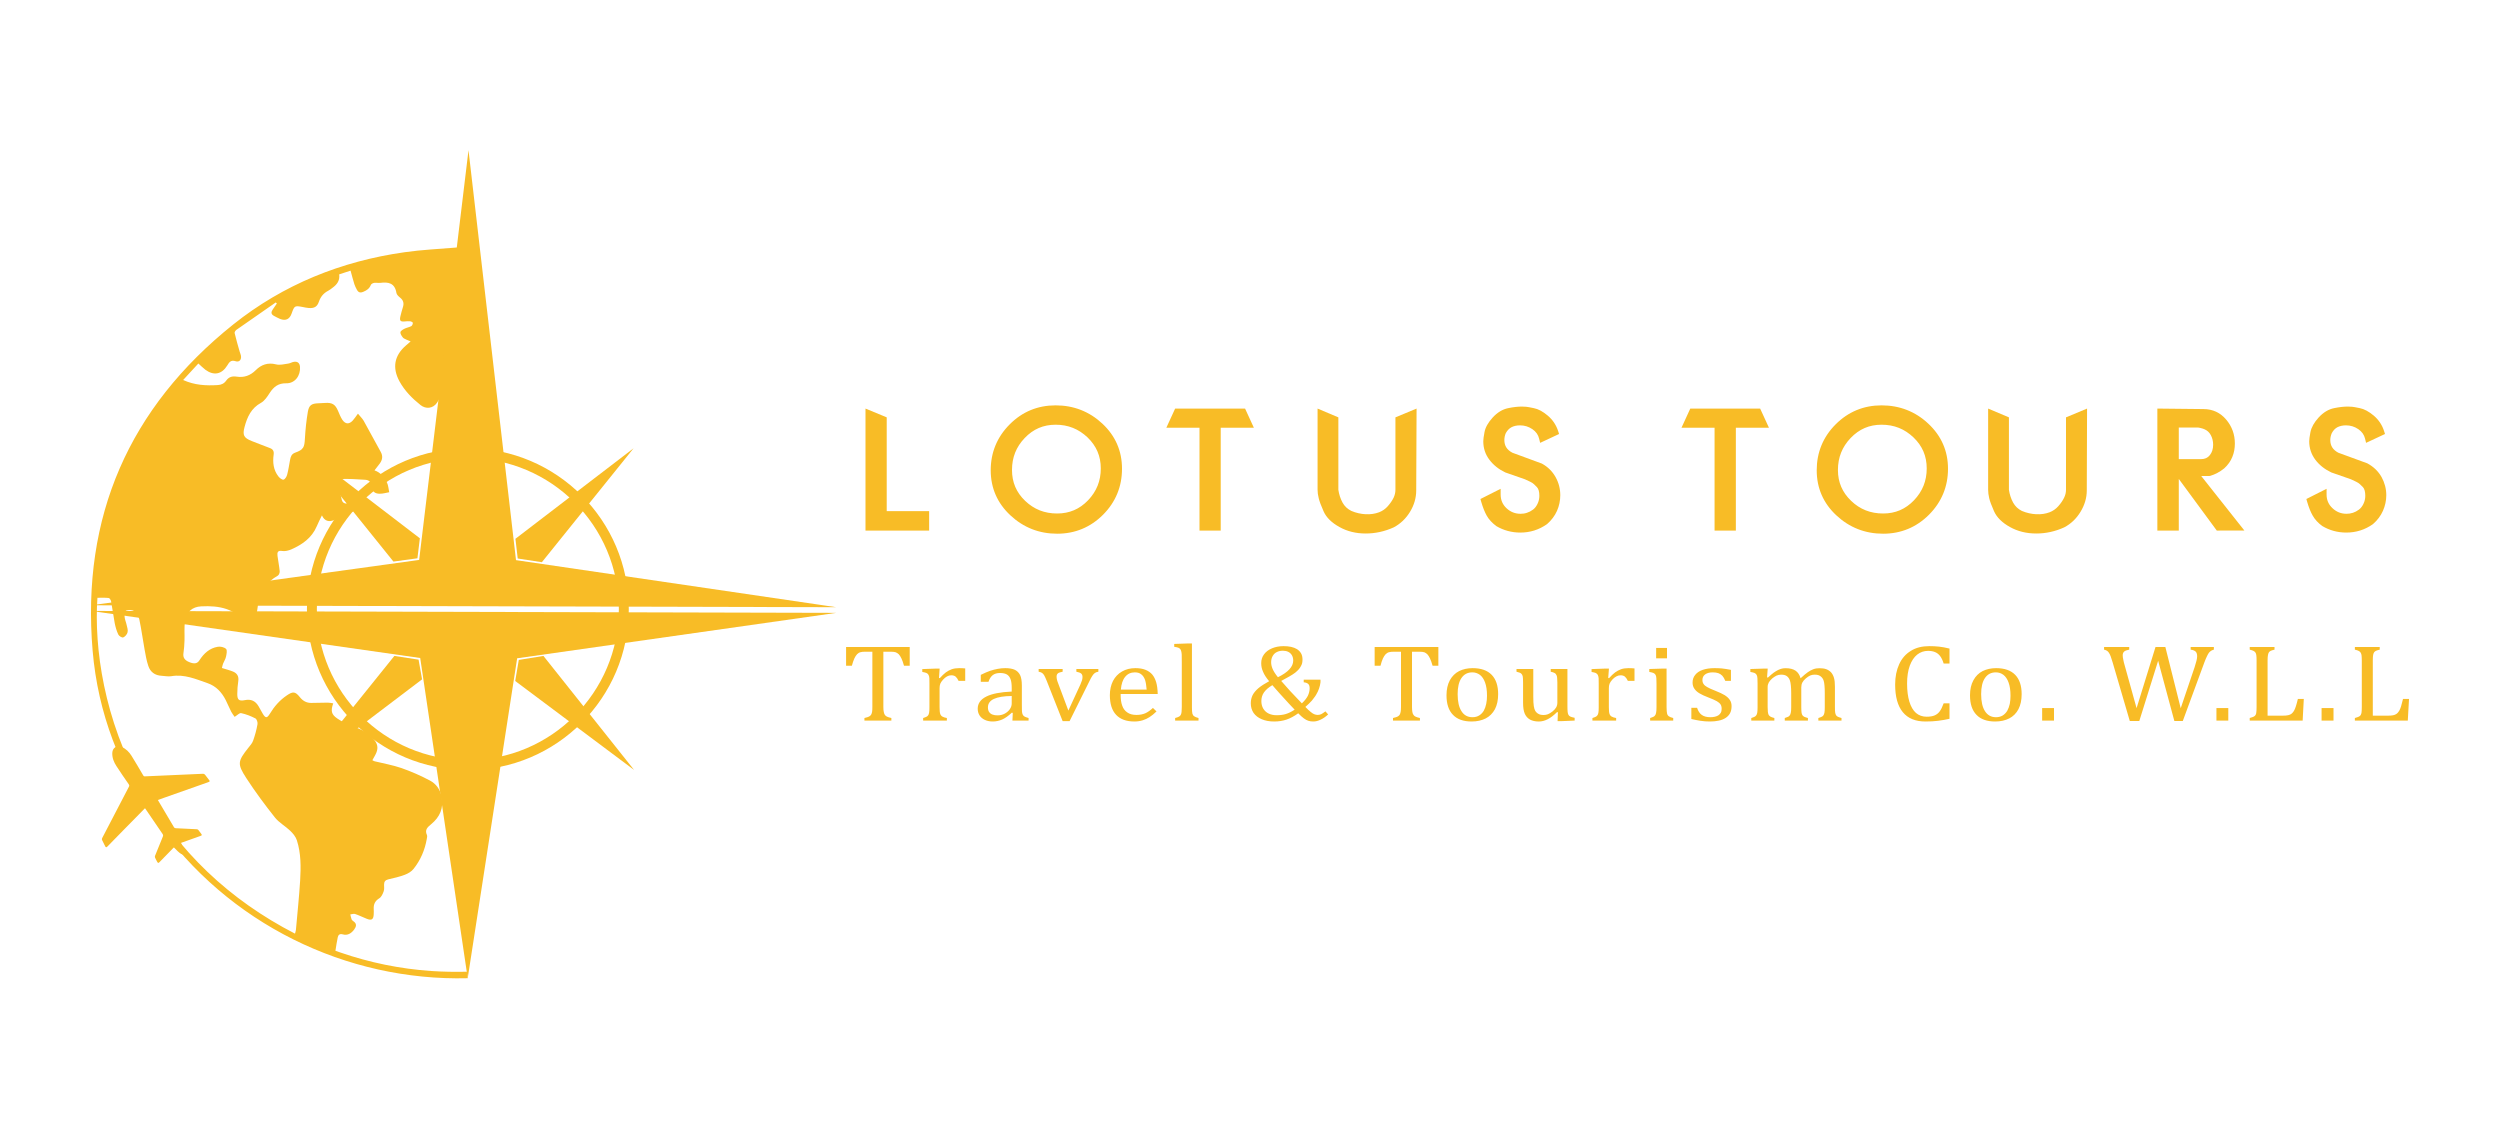 <?xml version="1.0" encoding="UTF-8"?>
<!-- Creator: CorelDRAW 2020 (64-Bit Evaluation Version) -->
<svg xmlns="http://www.w3.org/2000/svg" xmlns:xlink="http://www.w3.org/1999/xlink" xmlns:xodm="http://www.corel.com/coreldraw/odm/2003" xml:space="preserve" width="350px" height="158px" version="1.1" style="shape-rendering:geometricPrecision; text-rendering:geometricPrecision; image-rendering:optimizeQuality; fill-rule:evenodd; clip-rule:evenodd" viewBox="0 0 350 157.5">
 <defs>
  <style type="text/css">
   <![CDATA[
    .fil0 {fill:none}
    .fil1 {fill:#F8BC26;fill-rule:nonzero}
   ]]>
  </style>
 </defs>
 <g id="Layer_x0020_1">
  <g id="_2405611591536">
   <rect class="fil0" width="350" height="157.5"/>
   <g>
    <g>
     <path class="fil1" d="M42.02 123.02c-0.14,2.3 -0.39,4.6 -0.59,6.9 -0.02,0.16 -0.07,0.32 -0.13,0.54 -9.17,-4.72 -16.35,-11.5 -21.43,-20.52 -5.33,-9.46 -6.71,-19.53 -6.23,-26.5 0.53,0 1.06,-0.03 1.58,0.03 0.14,0.01 0.31,0.31 0.34,0.5 0.19,1 0.31,2.02 0.5,3.02 0.11,0.54 0.26,1.09 0.5,1.59 0.1,0.22 0.53,0.48 0.69,0.41 0.27,-0.11 0.54,-0.43 0.61,-0.72 0.08,-0.31 -0.05,-0.69 -0.13,-1.03 -0.08,-0.39 -0.26,-0.76 -0.29,-1.15 -0.02,-0.29 0.07,-0.82 0.23,-0.86 0.34,-0.11 0.85,-0.11 1.12,0.09 0.33,0.24 0.62,0.7 0.71,1.12 0.3,1.4 0.48,2.82 0.74,4.23 0.14,0.77 0.27,1.56 0.52,2.3 0.28,0.87 0.94,1.34 1.86,1.39 0.45,0.02 0.92,0.13 1.35,0.06 1.84,-0.32 3.46,0.41 5.11,0.98 1.17,0.41 1.96,1.26 2.52,2.36 0.27,0.54 0.5,1.1 0.77,1.63 0.14,0.27 0.33,0.5 0.48,0.72 0.36,-0.22 0.68,-0.58 0.92,-0.52 0.68,0.15 1.36,0.41 1.99,0.74 0.19,0.1 0.34,0.56 0.29,0.81 -0.14,0.79 -0.35,1.57 -0.62,2.32 -0.13,0.36 -0.41,0.67 -0.66,0.98 -1.49,1.88 -1.58,2.25 -0.29,4.24 1.24,1.91 2.6,3.74 4.01,5.52 0.58,0.73 1.46,1.2 2.14,1.86 0.39,0.37 0.77,0.83 0.93,1.33 0.59,1.83 0.57,3.74 0.46,5.63zm23.34 12.77c-1.66,0.04 -3.32,0.01 -5.01,-0.1 -4.34,-0.3 -8.58,-1.17 -12.7,-2.59 -0.22,-0.07 -0.43,-0.15 -0.69,-0.24 0.11,-0.65 0.19,-1.29 0.33,-1.91 0.08,-0.34 0.29,-0.5 0.69,-0.39 0.68,0.2 1.2,-0.14 1.6,-0.67 0.3,-0.41 0.42,-0.82 -0.11,-1.17 -0.1,-0.07 -0.21,-0.16 -0.25,-0.27 -0.08,-0.22 -0.12,-0.45 -0.18,-0.68 0.23,-0.02 0.49,-0.13 0.68,-0.06 0.56,0.19 1.1,0.46 1.65,0.68 0.66,0.26 0.92,0.08 0.95,-0.64 0.01,-0.25 0.02,-0.5 0,-0.75 -0.03,-0.65 0.18,-1.12 0.78,-1.49 0.3,-0.18 0.49,-0.62 0.62,-0.99 0.1,-0.28 0.05,-0.62 0.05,-0.93 0,-0.42 0.18,-0.63 0.59,-0.73 0.78,-0.18 1.57,-0.36 2.31,-0.64 0.46,-0.17 0.95,-0.46 1.24,-0.84 0.97,-1.22 1.57,-2.63 1.84,-4.18 0.03,-0.18 0.09,-0.4 0.02,-0.55 -0.35,-0.74 0.12,-1.12 0.59,-1.51 1.22,-1 1.78,-2.26 1.46,-3.86 -0.19,-1 -0.77,-1.8 -1.62,-2.25 -1.28,-0.68 -2.62,-1.27 -3.99,-1.75 -1.22,-0.42 -2.5,-0.64 -3.76,-0.95 -0.09,-0.02 -0.18,-0.08 -0.32,-0.15 0.14,-0.26 0.27,-0.49 0.4,-0.72 0.45,-0.83 0.42,-1.46 -0.18,-2.19 -0.76,-0.92 -1.78,-1.42 -2.89,-1.82 -0.78,-0.28 -1.56,-0.64 -2.24,-1.11 -0.85,-0.58 -0.93,-1.08 -0.57,-2.12 -0.26,-0.04 -0.51,-0.1 -0.76,-0.1 -0.78,0 -1.56,0.03 -2.34,0.04 -0.65,0 -1.16,-0.29 -1.58,-0.82 -0.64,-0.8 -0.97,-0.81 -1.82,-0.23 -0.99,0.67 -1.76,1.55 -2.38,2.58 -0.4,0.64 -0.6,0.62 -0.99,-0.03 -0.2,-0.34 -0.38,-0.69 -0.58,-1.03 -0.44,-0.75 -1.06,-1.04 -1.92,-0.86 -0.82,0.17 -1.07,-0.05 -1.06,-0.88 0,-0.6 0.05,-1.21 0.14,-1.8 0.1,-0.68 -0.19,-1.1 -0.76,-1.33 -0.47,-0.19 -0.97,-0.31 -1.53,-0.49 0.05,-0.19 0.08,-0.41 0.16,-0.61 0.13,-0.33 0.34,-0.63 0.41,-0.97 0.08,-0.36 0.19,-0.91 0.01,-1.09 -0.26,-0.25 -0.79,-0.37 -1.17,-0.3 -1.13,0.19 -1.94,0.92 -2.56,1.89 -0.29,0.47 -0.72,0.55 -1.44,0.25 -0.66,-0.27 -0.88,-0.67 -0.8,-1.22 0.09,-0.59 0.13,-1.19 0.15,-1.78 0.03,-0.91 -0.06,-1.84 0.07,-2.74 0.19,-1.27 1,-2 2.27,-2.06 2.52,-0.13 4.84,0.29 6.42,2.61 0.4,0.59 0.78,0.54 0.97,-0.15 0.25,-0.86 0.45,-1.74 0.55,-2.62 0.22,-1.9 1.18,-3.23 2.8,-4.15 0.15,-0.09 0.26,-0.41 0.25,-0.6 -0.07,-0.72 -0.22,-1.44 -0.31,-2.16 -0.06,-0.49 0.03,-0.79 0.67,-0.68 0.4,0.06 0.87,-0.06 1.25,-0.22 1.54,-0.68 2.88,-1.6 3.58,-3.25 0.2,-0.49 0.45,-0.96 0.72,-1.52 0.36,0.83 1,0.94 1.67,0.67 1,-0.4 1.98,-0.88 2.94,-1.37 0.24,-0.12 0.4,-0.42 0.59,-0.63 -0.03,-0.07 -0.06,-0.14 -0.08,-0.2 -0.44,-0.03 -0.88,-0.06 -1.31,-0.08 -0.91,-0.04 -0.97,-0.17 -1.15,-1.07 -0.08,-0.47 -0.37,-0.91 -0.65,-1.31 -0.55,-0.82 -0.51,-1.05 0.47,-1.09 1.2,-0.06 2.42,0.02 3.62,0.1 0.57,0.04 0.89,0.47 0.92,1.02 0.04,0.72 0.5,0.93 1.07,0.93 0.44,0.01 0.89,-0.13 1.33,-0.21 -0.1,-0.45 -0.12,-0.94 -0.31,-1.34 -0.37,-0.75 -0.87,-1.41 -1.75,-1.72 0.27,-0.34 0.51,-0.64 0.74,-0.96 0.37,-0.51 0.46,-1.04 0.13,-1.63 -0.8,-1.44 -1.58,-2.91 -2.39,-4.36 -0.2,-0.34 -0.51,-0.62 -0.8,-0.99 -0.29,0.39 -0.48,0.7 -0.73,0.97 -0.51,0.54 -1.01,0.52 -1.44,-0.09 -0.26,-0.39 -0.43,-0.84 -0.62,-1.28 -0.39,-0.9 -0.81,-1.16 -1.78,-1.1 -0.33,0.03 -0.65,0.04 -0.98,0.05 -0.93,0.03 -1.3,0.26 -1.46,1.18 -0.21,1.23 -0.34,2.48 -0.41,3.72 -0.07,1.29 -0.19,1.59 -1.39,2.02 -0.49,0.19 -0.61,0.56 -0.69,1 -0.13,0.7 -0.23,1.4 -0.41,2.08 -0.07,0.27 -0.3,0.65 -0.51,0.69 -0.21,0.04 -0.55,-0.24 -0.72,-0.46 -0.69,-0.89 -0.81,-1.95 -0.66,-3.03 0.07,-0.49 -0.09,-0.76 -0.49,-0.92 -0.86,-0.34 -1.73,-0.65 -2.59,-1 -1.1,-0.44 -1.3,-0.81 -0.99,-1.97 0.37,-1.4 0.94,-2.64 2.31,-3.38 0.5,-0.28 0.88,-0.87 1.21,-1.38 0.56,-0.86 1.2,-1.37 2.31,-1.35 1.21,0.03 2.03,-1.06 1.93,-2.31 -0.04,-0.51 -0.33,-0.77 -0.82,-0.7 -0.28,0.03 -0.54,0.21 -0.82,0.25 -0.57,0.08 -1.19,0.25 -1.72,0.11 -1.14,-0.29 -2.07,0.05 -2.82,0.8 -0.78,0.78 -1.66,1.08 -2.68,0.92 -0.63,-0.1 -1.1,0.04 -1.46,0.54 -0.3,0.43 -0.69,0.61 -1.2,0.64 -1.63,0.1 -3.24,0.02 -4.84,-0.71 0.74,-0.8 1.43,-1.55 2.13,-2.31 0.35,0.31 0.65,0.62 0.99,0.88 1.17,0.86 2.3,0.64 3.06,-0.61 0.27,-0.45 0.51,-0.81 1.16,-0.59 0.52,0.18 0.86,-0.22 0.75,-0.79 -0.03,-0.18 -0.12,-0.35 -0.17,-0.53 -0.25,-0.87 -0.5,-1.74 -0.71,-2.62 -0.03,-0.13 0.11,-0.35 0.23,-0.44 1.84,-1.29 3.68,-2.57 5.53,-3.85 0.05,0.05 0.1,0.1 0.15,0.15 -0.2,0.29 -0.39,0.57 -0.59,0.86 -0.24,0.35 -0.23,0.65 0.18,0.87 0.29,0.15 0.58,0.32 0.88,0.44 0.78,0.29 1.32,0.03 1.6,-0.77 0.39,-1.1 0.42,-1.12 1.55,-0.91 0.28,0.06 0.56,0.12 0.85,0.14 0.76,0.06 1.18,-0.17 1.42,-0.89 0.24,-0.7 0.66,-1.19 1.29,-1.52 0.22,-0.11 0.41,-0.27 0.61,-0.42 0.62,-0.45 1.05,-0.99 0.94,-1.88 0.53,-0.17 1.04,-0.34 1.59,-0.52 0.18,0.66 0.34,1.28 0.53,1.89 0.09,0.27 0.22,0.54 0.36,0.79 0.21,0.38 0.47,0.47 0.92,0.27 0.48,-0.2 0.83,-0.45 1.03,-0.95 0.05,-0.14 0.29,-0.26 0.46,-0.29 0.28,-0.04 0.57,0.03 0.86,0 1.13,-0.15 2.04,0.02 2.26,1.41 0.04,0.25 0.31,0.49 0.53,0.67 0.45,0.36 0.55,0.79 0.38,1.32 -0.13,0.42 -0.25,0.84 -0.35,1.27 -0.15,0.64 -0.01,0.79 0.63,0.73 0.24,-0.02 0.49,-0.05 0.73,-0.02 0.14,0.01 0.38,0.14 0.38,0.22 0,0.16 -0.09,0.39 -0.22,0.46 -0.3,0.16 -0.66,0.21 -0.97,0.37 -0.22,0.11 -0.54,0.31 -0.55,0.49 -0.02,0.24 0.18,0.52 0.35,0.74 0.1,0.13 0.31,0.19 0.47,0.28 0.16,0.07 0.33,0.14 0.61,0.26 -0.27,0.23 -0.46,0.39 -0.65,0.56 -1.64,1.42 -1.95,3.12 -0.91,5.03 0.73,1.33 1.78,2.39 2.95,3.32 0.75,0.59 1.73,0.5 2.3,-0.32 0.55,-0.81 0.94,-1.74 1.33,-2.64 0.26,-0.59 0.4,-1.23 0.55,-1.85 0.1,-0.4 0.31,-0.6 0.7,-0.66 0.41,-0.06 0.81,-0.22 1.21,-0.21 0.15,0 0.28,-0.02 0.39,-0.06l0 -16.29c-0.47,-0.01 -0.94,-0.03 -1.41,-0.03 -2.44,0.21 -4.89,0.31 -7.3,0.66 -8.86,1.25 -16.97,4.51 -24,10.12 -14.56,11.64 -21.27,26.88 -19.68,45.67 0.74,8.73 3.83,16.66 8.82,23.8 10.12,14.48 26.73,22.48 43.69,22.05l-0.12 -0.91z"/>
     <path class="fil1" d="M20.3 112.9c-0.99,1 -1.96,1.99 -2.93,2.98 -0.77,0.79 -1.55,1.58 -2.32,2.37 -0.17,0.17 -0.23,0.16 -0.34,-0.05 -0.14,-0.28 -0.27,-0.56 -0.41,-0.83 -0.05,-0.1 -0.05,-0.18 0,-0.28 1.26,-2.4 2.51,-4.81 3.76,-7.22 0.06,-0.12 0.05,-0.19 -0.02,-0.3 -0.59,-0.85 -1.18,-1.7 -1.74,-2.57 -0.36,-0.55 -0.6,-1.15 -0.58,-1.82 0.02,-0.75 0.65,-1.15 1.34,-0.85 0.59,0.26 1.03,0.71 1.36,1.24 0.57,0.91 1.1,1.83 1.64,2.75 0.06,0.09 0.11,0.13 0.22,0.12 2.7,-0.12 5.39,-0.24 8.09,-0.36 0.16,-0.01 0.26,0.04 0.36,0.16 0.17,0.24 0.35,0.46 0.53,0.69 0.15,0.17 0.13,0.24 -0.09,0.32 -2.05,0.72 -4.1,1.45 -6.15,2.17 -0.3,0.11 -0.6,0.22 -0.92,0.33 0.03,0.06 0.06,0.1 0.09,0.15 0.72,1.22 1.44,2.43 2.16,3.65 0.06,0.1 0.12,0.14 0.24,0.15 0.97,0.04 1.94,0.1 2.91,0.14 0.14,0 0.24,0.05 0.32,0.17 0.11,0.16 0.24,0.31 0.35,0.47 0.13,0.17 0.11,0.23 -0.1,0.3 -0.85,0.3 -1.7,0.61 -2.55,0.91 -0.05,0.02 -0.11,0.04 -0.17,0.06 0.1,0.24 0.19,0.47 0.27,0.71 0.06,0.2 0.11,0.39 0.14,0.6 0.01,0.09 -0.02,0.25 -0.09,0.29 -0.07,0.04 -0.22,0.01 -0.31,-0.05 -0.17,-0.11 -0.34,-0.24 -0.49,-0.39 -0.18,-0.16 -0.34,-0.34 -0.52,-0.52 -0.04,0.04 -0.08,0.07 -0.12,0.11 -0.63,0.65 -1.26,1.29 -1.89,1.94 -0.17,0.17 -0.22,0.16 -0.34,-0.05 -0.09,-0.18 -0.2,-0.36 -0.28,-0.55 -0.04,-0.07 -0.05,-0.18 -0.02,-0.26 0.36,-0.9 0.72,-1.79 1.09,-2.68 0.06,-0.15 0.07,-0.26 -0.03,-0.4 -0.79,-1.14 -1.56,-2.29 -2.34,-3.43 -0.04,-0.06 -0.08,-0.11 -0.12,-0.17z"/>
     <path class="fil1" d="M65.5 63.89c-11.66,0 -21.14,9.48 -21.14,21.14 0,11.66 9.48,21.14 21.14,21.14 11.66,0 21.14,-9.48 21.14,-21.14 0,-11.66 -9.48,-21.14 -21.14,-21.14zm0 43.67c-12.42,0 -22.53,-10.11 -22.53,-22.53 0,-12.43 10.11,-22.53 22.53,-22.53 12.42,0 22.53,10.1 22.53,22.53 0,12.42 -10.11,22.53 -22.53,22.53z"/>
     <polygon class="fil1" points="72.48,77.94 75.86,78.46 88.7,62.51 72.16,75.18 "/>
     <polygon class="fil1" points="58.44,77.91 58.78,75.11 42.31,62.5 55.08,78.37 "/>
     <polygon class="fil1" points="12.75,85.28 58.83,91.87 65.48,136.7 72.4,91.91 117.08,85.55 "/>
     <polygon class="fil1" points="58.6,92.1 55.21,91.58 42.38,107.53 59.09,94.86 "/>
     <polygon class="fil1" points="72.63,92.14 72.13,95.09 88.77,107.54 76.08,91.58 "/>
     <polygon class="fil1" points="13.55,84.49 117.08,84.76 72.24,78.17 65.59,20.78 58.68,78.14 13.55,84.38 "/>
    </g>
    <g>
     <path class="fil1" d="M118.45 90.33l8.91 0 0 2.62 -0.8 0c-0.12,-0.43 -0.24,-0.77 -0.36,-1.02 -0.12,-0.25 -0.24,-0.44 -0.37,-0.58 -0.14,-0.13 -0.28,-0.22 -0.43,-0.28 -0.15,-0.05 -0.38,-0.08 -0.68,-0.08l-1.05 0 0 7.73c0,0.3 0.02,0.54 0.06,0.71 0.03,0.18 0.09,0.32 0.16,0.42 0.08,0.1 0.18,0.19 0.31,0.24 0.12,0.06 0.32,0.12 0.59,0.18l0 0.36 -3.77 0 0 -0.36c0.17,-0.04 0.31,-0.08 0.44,-0.12 0.12,-0.04 0.22,-0.09 0.31,-0.15 0.08,-0.05 0.14,-0.13 0.2,-0.22 0.05,-0.09 0.09,-0.22 0.12,-0.37 0.03,-0.15 0.04,-0.38 0.04,-0.69l0 -7.73 -1.03 0c-0.26,0 -0.47,0.02 -0.64,0.07 -0.17,0.04 -0.33,0.14 -0.47,0.28 -0.14,0.15 -0.27,0.35 -0.39,0.61 -0.12,0.27 -0.23,0.6 -0.34,1l-0.81 0 0 -2.62zm13.01 4.34l0.11 0.02c0.3,-0.34 0.59,-0.6 0.84,-0.8 0.26,-0.19 0.54,-0.34 0.84,-0.45 0.3,-0.1 0.64,-0.15 1.02,-0.15 0.32,0 0.6,0.01 0.86,0.04l0 1.74 -0.93 0c-0.13,-0.28 -0.27,-0.47 -0.42,-0.6 -0.15,-0.12 -0.35,-0.18 -0.61,-0.18 -0.2,0 -0.39,0.05 -0.59,0.16 -0.19,0.1 -0.38,0.26 -0.56,0.46 -0.18,0.2 -0.31,0.39 -0.38,0.56 -0.07,0.18 -0.1,0.39 -0.1,0.63l0 2.64c0,0.46 0.03,0.78 0.09,0.95 0.06,0.18 0.16,0.3 0.3,0.38 0.14,0.09 0.35,0.15 0.63,0.2l0 0.36 -3.32 0 0 -0.36c0.21,-0.07 0.36,-0.12 0.45,-0.17 0.09,-0.04 0.17,-0.1 0.24,-0.19 0.06,-0.07 0.11,-0.2 0.14,-0.36 0.04,-0.17 0.05,-0.43 0.05,-0.78l0 -3.3c0,-0.32 0,-0.57 -0.01,-0.77 -0.02,-0.2 -0.05,-0.36 -0.12,-0.47 -0.06,-0.12 -0.16,-0.21 -0.3,-0.27 -0.14,-0.05 -0.33,-0.1 -0.57,-0.14l0 -0.4 1.93 -0.07 0.5 0 -0.09 1.32zm10.33 4.89l-0.13 -0.04c-0.48,0.45 -0.93,0.77 -1.35,0.96 -0.42,0.18 -0.86,0.28 -1.33,0.28 -0.42,0 -0.79,-0.08 -1.11,-0.23 -0.32,-0.15 -0.56,-0.36 -0.73,-0.62 -0.17,-0.27 -0.26,-0.58 -0.26,-0.94 0,-0.73 0.4,-1.3 1.2,-1.7 0.79,-0.4 1.98,-0.63 3.56,-0.7l0 -0.49c0,-0.52 -0.05,-0.94 -0.16,-1.24 -0.11,-0.3 -0.28,-0.52 -0.51,-0.66 -0.24,-0.14 -0.56,-0.21 -0.96,-0.21 -0.42,0 -0.77,0.1 -1.03,0.3 -0.26,0.21 -0.46,0.52 -0.59,0.93l-1.08 0 0 -0.97c0.53,-0.26 0.97,-0.45 1.32,-0.57 0.35,-0.11 0.7,-0.21 1.06,-0.27 0.35,-0.07 0.71,-0.1 1.06,-0.1 0.55,0 0.99,0.08 1.32,0.23 0.33,0.16 0.57,0.4 0.74,0.73 0.16,0.33 0.25,0.82 0.25,1.48l0 2.63c0,0.38 0,0.63 0.01,0.79 0,0.15 0.01,0.3 0.04,0.43 0.03,0.13 0.07,0.23 0.13,0.31 0.05,0.08 0.13,0.14 0.24,0.2 0.11,0.06 0.28,0.11 0.52,0.18l0 0.36 -2.26 0 0.05 -1.07zm-0.15 -2.37c-1.11,0.01 -1.94,0.15 -2.5,0.41 -0.55,0.26 -0.83,0.65 -0.83,1.18 0,0.29 0.06,0.52 0.19,0.68 0.13,0.17 0.28,0.28 0.48,0.34 0.19,0.07 0.42,0.1 0.68,0.1 0.37,0 0.71,-0.08 1.02,-0.25 0.3,-0.17 0.54,-0.38 0.71,-0.63 0.17,-0.26 0.25,-0.51 0.25,-0.77l0 -1.06zm7.13 -3.78l0 0.38c-0.25,0.05 -0.44,0.11 -0.54,0.15 -0.1,0.05 -0.18,0.12 -0.23,0.2 -0.05,0.08 -0.08,0.19 -0.08,0.33 0,0.13 0.02,0.27 0.05,0.42 0.03,0.15 0.09,0.32 0.17,0.52l1.43 3.82 1.69 -3.66c0.11,-0.25 0.18,-0.45 0.23,-0.6 0.04,-0.15 0.06,-0.3 0.06,-0.44 0,-0.21 -0.06,-0.37 -0.18,-0.48 -0.13,-0.11 -0.35,-0.2 -0.68,-0.26l0 -0.38 3.08 0 0 0.38c-0.22,0.04 -0.38,0.09 -0.49,0.18 -0.12,0.08 -0.23,0.21 -0.35,0.39 -0.12,0.18 -0.26,0.43 -0.41,0.75l-2.78 5.6 -0.97 0 -2.23 -5.64c-0.16,-0.39 -0.28,-0.65 -0.37,-0.8 -0.09,-0.14 -0.19,-0.25 -0.3,-0.32 -0.11,-0.07 -0.26,-0.12 -0.46,-0.16l0 -0.38 3.36 0zm13.14 5.94c-0.35,0.34 -0.67,0.6 -0.97,0.79 -0.29,0.19 -0.61,0.34 -0.96,0.45 -0.36,0.11 -0.74,0.17 -1.17,0.17 -1.13,0 -1.98,-0.32 -2.56,-0.94 -0.58,-0.62 -0.87,-1.54 -0.87,-2.75 0,-0.75 0.15,-1.41 0.44,-1.99 0.3,-0.57 0.72,-1.01 1.26,-1.32 0.55,-0.32 1.17,-0.47 1.88,-0.47 0.56,0 1.03,0.08 1.42,0.24 0.39,0.16 0.7,0.38 0.94,0.66 0.23,0.28 0.41,0.63 0.54,1.06 0.13,0.42 0.2,0.98 0.22,1.66l-5.19 0 0 0.14c0,0.59 0.07,1.09 0.22,1.49 0.14,0.41 0.38,0.73 0.71,0.95 0.33,0.24 0.76,0.35 1.3,0.35 0.45,0 0.86,-0.08 1.22,-0.23 0.35,-0.16 0.71,-0.41 1.07,-0.75l0.5 0.49zm-1.38 -3.06c-0.04,-0.55 -0.11,-0.99 -0.22,-1.34 -0.12,-0.34 -0.29,-0.61 -0.53,-0.79 -0.22,-0.19 -0.53,-0.28 -0.9,-0.28 -0.57,0 -1.02,0.21 -1.36,0.63 -0.34,0.41 -0.53,1 -0.6,1.78l3.61 0zm6.34 2.45c0,0.44 0.02,0.74 0.06,0.91 0.05,0.17 0.13,0.3 0.26,0.38 0.12,0.09 0.32,0.17 0.6,0.24l0 0.36 -3.27 0 0 -0.36c0.27,-0.07 0.46,-0.14 0.57,-0.21 0.11,-0.07 0.18,-0.15 0.23,-0.26 0.05,-0.09 0.08,-0.22 0.1,-0.39 0.02,-0.17 0.03,-0.39 0.03,-0.67l0 -6.31c0,-0.49 -0.01,-0.83 -0.01,-1.02 -0.01,-0.19 -0.03,-0.35 -0.07,-0.49 -0.04,-0.13 -0.08,-0.23 -0.14,-0.31 -0.07,-0.07 -0.15,-0.13 -0.26,-0.18 -0.11,-0.04 -0.3,-0.09 -0.58,-0.13l0 -0.4 1.98 -0.07 0.5 0 0 8.91zm14.88 0.87c-0.56,0.41 -1.11,0.7 -1.63,0.88 -0.53,0.18 -1.11,0.27 -1.75,0.27 -0.66,0 -1.24,-0.11 -1.73,-0.32 -0.5,-0.21 -0.87,-0.5 -1.14,-0.88 -0.26,-0.39 -0.39,-0.84 -0.39,-1.36 0,-0.41 0.09,-0.78 0.25,-1.12 0.17,-0.33 0.44,-0.66 0.81,-0.98 0.37,-0.31 0.88,-0.64 1.51,-0.98 -0.4,-0.48 -0.69,-0.92 -0.85,-1.32 -0.18,-0.39 -0.26,-0.79 -0.26,-1.21 0,-0.47 0.13,-0.88 0.4,-1.24 0.26,-0.36 0.64,-0.64 1.12,-0.84 0.48,-0.2 1.02,-0.3 1.62,-0.3 0.37,0 0.71,0.03 1.04,0.1 0.32,0.07 0.59,0.18 0.83,0.32 0.24,0.16 0.43,0.35 0.57,0.59 0.14,0.24 0.2,0.54 0.2,0.89 0,0.16 -0.02,0.32 -0.05,0.48 -0.04,0.15 -0.1,0.3 -0.18,0.43 -0.07,0.14 -0.17,0.29 -0.29,0.43 -0.13,0.15 -0.3,0.31 -0.51,0.48 -0.23,0.17 -0.5,0.35 -0.84,0.54 -0.33,0.19 -0.7,0.4 -1.11,0.61 0.28,0.33 0.69,0.8 1.24,1.4 0.55,0.6 1.1,1.18 1.65,1.74 0.37,-0.35 0.65,-0.7 0.83,-1.04 0.17,-0.35 0.26,-0.71 0.26,-1.08 0,-0.26 -0.06,-0.46 -0.19,-0.59 -0.14,-0.13 -0.35,-0.21 -0.64,-0.24l0 -0.37 2.35 0 0 0.37c0,0.07 -0.03,0.22 -0.08,0.45 -0.04,0.14 -0.08,0.29 -0.13,0.44 -0.05,0.14 -0.11,0.28 -0.17,0.42 -0.06,0.14 -0.14,0.28 -0.22,0.41 -0.08,0.15 -0.18,0.29 -0.29,0.43 -0.1,0.15 -0.21,0.29 -0.33,0.43 -0.13,0.14 -0.27,0.29 -0.42,0.43 -0.15,0.15 -0.31,0.3 -0.48,0.44 0.27,0.29 0.51,0.51 0.71,0.67 0.19,0.17 0.37,0.28 0.53,0.35 0.16,0.06 0.32,0.1 0.49,0.1 0.17,0 0.33,-0.04 0.48,-0.1 0.14,-0.07 0.35,-0.21 0.6,-0.4l0.38 0.43c-0.33,0.31 -0.67,0.55 -1.03,0.72 -0.36,0.18 -0.71,0.27 -1.04,0.27 -0.27,0 -0.5,-0.03 -0.7,-0.1 -0.2,-0.07 -0.41,-0.17 -0.62,-0.33 -0.21,-0.15 -0.47,-0.39 -0.8,-0.72zm-2.84 -5.05c0.7,-0.34 1.24,-0.71 1.6,-1.1 0.36,-0.39 0.54,-0.8 0.54,-1.23 0,-0.28 -0.06,-0.53 -0.18,-0.74 -0.12,-0.21 -0.29,-0.37 -0.51,-0.48 -0.22,-0.11 -0.47,-0.16 -0.75,-0.16 -0.32,0 -0.61,0.06 -0.86,0.19 -0.25,0.12 -0.44,0.31 -0.58,0.56 -0.14,0.25 -0.21,0.53 -0.21,0.86 0,0.31 0.07,0.63 0.21,0.95 0.14,0.32 0.38,0.71 0.74,1.15zm-0.78 1.11c-0.53,0.32 -0.92,0.65 -1.17,1.01 -0.25,0.36 -0.37,0.76 -0.37,1.21 0,0.42 0.09,0.78 0.28,1.09 0.19,0.3 0.44,0.53 0.77,0.68 0.32,0.15 0.68,0.22 1.09,0.22 0.47,0 0.91,-0.05 1.29,-0.17 0.39,-0.12 0.8,-0.32 1.23,-0.61 -0.17,-0.18 -0.43,-0.45 -0.76,-0.8l-1.36 -1.49c-0.22,-0.25 -0.42,-0.48 -0.6,-0.68l-0.4 -0.46zm14.32 -5.34l8.92 0 0 2.62 -0.81 0c-0.12,-0.43 -0.24,-0.77 -0.36,-1.02 -0.12,-0.25 -0.24,-0.44 -0.37,-0.58 -0.13,-0.13 -0.28,-0.22 -0.42,-0.28 -0.16,-0.05 -0.38,-0.08 -0.69,-0.08l-1.04 0 0 7.73c0,0.3 0.02,0.54 0.05,0.71 0.03,0.18 0.09,0.32 0.17,0.42 0.07,0.1 0.17,0.19 0.3,0.24 0.12,0.06 0.32,0.12 0.59,0.18l0 0.36 -3.77 0 0 -0.36c0.17,-0.04 0.31,-0.08 0.44,-0.12 0.13,-0.04 0.23,-0.09 0.31,-0.15 0.08,-0.05 0.15,-0.13 0.2,-0.22 0.05,-0.09 0.09,-0.22 0.12,-0.37 0.03,-0.15 0.05,-0.38 0.05,-0.69l0 -7.73 -1.04 0c-0.26,0 -0.47,0.02 -0.64,0.07 -0.17,0.04 -0.32,0.14 -0.47,0.28 -0.14,0.15 -0.27,0.35 -0.39,0.61 -0.12,0.27 -0.23,0.6 -0.33,1l-0.82 0 0 -2.62zm13.58 10.43c-1.15,0 -2.02,-0.31 -2.61,-0.93 -0.61,-0.62 -0.91,-1.53 -0.91,-2.74 0,-0.83 0.16,-1.53 0.47,-2.11 0.32,-0.57 0.75,-1 1.3,-1.28 0.55,-0.27 1.18,-0.41 1.88,-0.41 1.18,0 2.07,0.31 2.68,0.94 0.6,0.62 0.9,1.52 0.9,2.7 0,0.83 -0.15,1.53 -0.45,2.11 -0.31,0.57 -0.74,1 -1.29,1.29 -0.56,0.28 -1.21,0.43 -1.97,0.43zm-1.96 -3.83c0,1.04 0.18,1.84 0.54,2.39 0.35,0.56 0.87,0.84 1.54,0.84 0.37,0 0.69,-0.09 0.94,-0.25 0.26,-0.16 0.47,-0.38 0.64,-0.66 0.15,-0.27 0.27,-0.6 0.34,-0.96 0.08,-0.37 0.11,-0.75 0.11,-1.15 0,-0.74 -0.09,-1.35 -0.27,-1.84 -0.17,-0.48 -0.42,-0.84 -0.72,-1.07 -0.32,-0.23 -0.67,-0.35 -1.06,-0.35 -0.67,0 -1.17,0.27 -1.53,0.8 -0.36,0.53 -0.53,1.28 -0.53,2.25zm8.24 -3.52l2.35 0 0 3.85c0,0.59 0.02,1.04 0.07,1.34 0.05,0.31 0.12,0.54 0.22,0.7 0.1,0.15 0.24,0.29 0.43,0.39 0.17,0.11 0.42,0.16 0.74,0.16 0.21,0 0.41,-0.04 0.6,-0.11 0.2,-0.08 0.41,-0.22 0.65,-0.4 0.23,-0.19 0.4,-0.38 0.5,-0.57 0.1,-0.18 0.16,-0.39 0.16,-0.64l0 -2.84c0,-0.28 -0.01,-0.5 -0.03,-0.64 -0.01,-0.15 -0.04,-0.27 -0.08,-0.36 -0.04,-0.08 -0.08,-0.15 -0.13,-0.21 -0.06,-0.06 -0.13,-0.11 -0.23,-0.15 -0.09,-0.05 -0.25,-0.09 -0.46,-0.14l0 -0.38 2.34 0 0 5.16c0,0.39 0.01,0.67 0.03,0.84 0.02,0.17 0.05,0.31 0.11,0.41 0.05,0.1 0.14,0.18 0.25,0.24 0.12,0.06 0.32,0.12 0.62,0.18l0 0.39 -1.89 0.08 -0.5 0 0.05 -1.24 -0.12 -0.03c-0.46,0.45 -0.89,0.79 -1.31,1 -0.41,0.21 -0.83,0.32 -1.25,0.32 -0.5,0 -0.91,-0.1 -1.23,-0.27 -0.33,-0.19 -0.57,-0.46 -0.73,-0.82 -0.16,-0.36 -0.24,-0.87 -0.24,-1.52l0 -2.86c0,-0.42 -0.02,-0.71 -0.05,-0.87 -0.04,-0.16 -0.11,-0.28 -0.21,-0.37 -0.1,-0.1 -0.32,-0.18 -0.66,-0.26l0 -0.38zm12.84 1.26l0.12 0.02c0.3,-0.34 0.58,-0.6 0.84,-0.8 0.26,-0.19 0.54,-0.34 0.84,-0.45 0.3,-0.1 0.64,-0.15 1.02,-0.15 0.31,0 0.6,0.01 0.86,0.04l0 1.74 -0.93 0c-0.13,-0.28 -0.27,-0.47 -0.42,-0.6 -0.15,-0.12 -0.35,-0.18 -0.61,-0.18 -0.2,0 -0.39,0.05 -0.59,0.16 -0.2,0.1 -0.38,0.26 -0.57,0.46 -0.18,0.2 -0.3,0.39 -0.37,0.56 -0.07,0.18 -0.1,0.39 -0.1,0.63l0 2.64c0,0.46 0.03,0.78 0.09,0.95 0.06,0.18 0.16,0.3 0.3,0.38 0.14,0.09 0.35,0.15 0.63,0.2l0 0.36 -3.32 0 0 -0.36c0.21,-0.07 0.36,-0.12 0.45,-0.17 0.09,-0.04 0.17,-0.1 0.23,-0.19 0.07,-0.07 0.12,-0.2 0.15,-0.36 0.04,-0.17 0.05,-0.43 0.05,-0.78l0 -3.3c0,-0.32 0,-0.57 -0.01,-0.77 -0.02,-0.2 -0.06,-0.36 -0.12,-0.47 -0.07,-0.12 -0.17,-0.21 -0.3,-0.27 -0.14,-0.05 -0.33,-0.1 -0.57,-0.14l0 -0.4 1.92 -0.07 0.51 0 -0.1 1.32zm8.23 -4.21l0 1.46 -1.52 0 0 -1.46 1.52 0zm-2.36 9.81c0.21,-0.07 0.36,-0.12 0.45,-0.17 0.1,-0.04 0.17,-0.1 0.23,-0.19 0.07,-0.07 0.12,-0.2 0.15,-0.36 0.04,-0.17 0.06,-0.43 0.06,-0.78l0 -3.3c0,-0.32 -0.01,-0.57 -0.02,-0.77 -0.01,-0.2 -0.05,-0.36 -0.11,-0.47 -0.07,-0.12 -0.17,-0.21 -0.31,-0.27 -0.13,-0.05 -0.32,-0.1 -0.57,-0.14l0 -0.41 1.92 -0.06 0.5 0 0 5.39c0,0.44 0.03,0.74 0.07,0.91 0.04,0.17 0.13,0.3 0.25,0.38 0.12,0.09 0.32,0.17 0.61,0.24l0 0.36 -3.23 0 0 -0.36zm11.31 -5.2l-0.79 0c-0.12,-0.31 -0.26,-0.54 -0.42,-0.72 -0.17,-0.17 -0.36,-0.29 -0.56,-0.36 -0.21,-0.07 -0.47,-0.11 -0.78,-0.11 -0.43,0 -0.78,0.09 -1.05,0.28 -0.26,0.19 -0.39,0.45 -0.39,0.78 0,0.23 0.05,0.42 0.16,0.57 0.1,0.16 0.27,0.3 0.49,0.42 0.22,0.14 0.6,0.31 1.16,0.53 0.56,0.22 0.99,0.42 1.3,0.61 0.3,0.19 0.54,0.4 0.71,0.65 0.18,0.25 0.26,0.54 0.26,0.88 0,0.4 -0.07,0.74 -0.22,1.01 -0.15,0.27 -0.36,0.49 -0.63,0.66 -0.27,0.17 -0.59,0.3 -0.96,0.37 -0.37,0.08 -0.77,0.12 -1.21,0.12 -0.47,0 -0.91,-0.03 -1.35,-0.1 -0.43,-0.07 -0.85,-0.15 -1.26,-0.25l0 -1.57 0.8 0c0.15,0.46 0.37,0.8 0.66,1 0.3,0.21 0.69,0.32 1.21,0.32 0.19,0 0.39,-0.02 0.58,-0.06 0.19,-0.04 0.36,-0.1 0.51,-0.19 0.14,-0.09 0.26,-0.21 0.35,-0.36 0.09,-0.15 0.13,-0.34 0.13,-0.56 0,-0.26 -0.05,-0.47 -0.16,-0.63 -0.11,-0.16 -0.29,-0.31 -0.51,-0.44 -0.24,-0.14 -0.65,-0.32 -1.22,-0.54 -0.51,-0.19 -0.9,-0.38 -1.21,-0.56 -0.3,-0.18 -0.54,-0.39 -0.71,-0.64 -0.18,-0.25 -0.26,-0.54 -0.26,-0.88 0,-0.41 0.12,-0.77 0.37,-1.07 0.24,-0.31 0.59,-0.54 1.05,-0.7 0.47,-0.16 1.01,-0.24 1.63,-0.24 0.36,0 0.71,0.01 1.05,0.04 0.34,0.04 0.76,0.1 1.27,0.2l0 1.54zm5.06 -0.49l0.12 0.03c0.33,-0.31 0.6,-0.53 0.81,-0.69 0.21,-0.15 0.42,-0.27 0.61,-0.37 0.2,-0.09 0.39,-0.16 0.56,-0.2 0.17,-0.04 0.35,-0.05 0.53,-0.05 0.55,0 1,0.11 1.35,0.34 0.34,0.23 0.58,0.59 0.71,1.07 0.41,-0.38 0.75,-0.67 1.01,-0.85 0.25,-0.18 0.51,-0.32 0.78,-0.42 0.26,-0.1 0.55,-0.14 0.86,-0.14 0.37,0 0.69,0.04 0.95,0.14 0.27,0.1 0.49,0.25 0.68,0.45 0.18,0.21 0.31,0.46 0.4,0.77 0.09,0.31 0.13,0.72 0.13,1.24l0 2.84c0,0.39 0.01,0.65 0.04,0.8 0.03,0.14 0.07,0.26 0.12,0.34 0.05,0.08 0.13,0.15 0.24,0.21 0.1,0.05 0.27,0.11 0.52,0.18l0 0.36 -3.24 0 0 -0.36c0.22,-0.07 0.37,-0.12 0.46,-0.17 0.09,-0.04 0.18,-0.1 0.24,-0.19 0.06,-0.07 0.11,-0.2 0.15,-0.37 0.03,-0.17 0.05,-0.42 0.05,-0.77l0 -1.97c0,-0.43 -0.01,-0.78 -0.04,-1.06 -0.02,-0.28 -0.06,-0.51 -0.11,-0.67 -0.05,-0.17 -0.12,-0.3 -0.19,-0.39 -0.07,-0.1 -0.16,-0.18 -0.25,-0.25 -0.09,-0.07 -0.21,-0.13 -0.33,-0.17 -0.13,-0.04 -0.3,-0.06 -0.51,-0.06 -0.22,0 -0.42,0.04 -0.61,0.12 -0.19,0.08 -0.39,0.22 -0.62,0.41 -0.22,0.19 -0.38,0.38 -0.48,0.57 -0.1,0.2 -0.15,0.43 -0.15,0.69l0 2.75c0,0.39 0.02,0.65 0.04,0.8 0.03,0.14 0.07,0.26 0.12,0.34 0.06,0.08 0.13,0.15 0.24,0.21 0.1,0.05 0.28,0.11 0.53,0.18l0 0.36 -3.24 0 0 -0.36c0.21,-0.07 0.36,-0.12 0.46,-0.17 0.09,-0.04 0.17,-0.1 0.23,-0.19 0.07,-0.07 0.11,-0.2 0.15,-0.37 0.04,-0.17 0.06,-0.42 0.06,-0.77l0 -1.97c0,-0.45 -0.02,-0.81 -0.05,-1.1 -0.03,-0.28 -0.07,-0.51 -0.13,-0.68 -0.05,-0.17 -0.13,-0.3 -0.22,-0.41 -0.09,-0.11 -0.18,-0.19 -0.27,-0.24 -0.09,-0.06 -0.2,-0.1 -0.33,-0.13 -0.13,-0.03 -0.27,-0.04 -0.43,-0.04 -0.23,0 -0.44,0.05 -0.64,0.14 -0.19,0.09 -0.39,0.23 -0.6,0.4 -0.2,0.18 -0.36,0.37 -0.47,0.55 -0.1,0.2 -0.16,0.4 -0.16,0.62l0 2.83c0,0.29 0.01,0.51 0.03,0.66 0.02,0.16 0.05,0.27 0.08,0.36 0.03,0.08 0.08,0.15 0.14,0.2 0.05,0.06 0.13,0.11 0.23,0.16 0.1,0.05 0.25,0.09 0.46,0.15l0 0.36 -3.23 0 0 -0.36c0.2,-0.07 0.36,-0.12 0.45,-0.17 0.09,-0.04 0.16,-0.1 0.23,-0.19 0.06,-0.07 0.12,-0.2 0.15,-0.36 0.03,-0.17 0.05,-0.43 0.05,-0.78l0 -3.3c0,-0.32 -0.01,-0.57 -0.02,-0.77 -0.01,-0.2 -0.05,-0.36 -0.11,-0.47 -0.07,-0.12 -0.17,-0.21 -0.3,-0.27 -0.14,-0.05 -0.33,-0.1 -0.58,-0.14l0 -0.41 1.93 -0.06 0.5 0 -0.09 1.23zm25.54 -4.03l0 2.09 -0.82 0c-0.13,-0.44 -0.3,-0.79 -0.5,-1.05 -0.2,-0.26 -0.44,-0.44 -0.71,-0.55 -0.27,-0.11 -0.6,-0.17 -0.97,-0.17 -0.57,0 -1.07,0.17 -1.52,0.52 -0.44,0.35 -0.78,0.86 -1.04,1.55 -0.25,0.69 -0.38,1.53 -0.38,2.51 0,0.99 0.11,1.83 0.32,2.53 0.21,0.69 0.52,1.22 0.92,1.58 0.41,0.35 0.91,0.53 1.5,0.53 0.45,0 0.82,-0.06 1.11,-0.18 0.28,-0.12 0.52,-0.3 0.71,-0.56 0.2,-0.26 0.38,-0.64 0.56,-1.13l0.82 0 0 2.16c-0.52,0.12 -1.05,0.21 -1.59,0.28 -0.54,0.07 -1.14,0.1 -1.79,0.1 -1.39,0 -2.45,-0.44 -3.16,-1.31 -0.71,-0.86 -1.07,-2.15 -1.07,-3.87 0,-1.07 0.19,-2.02 0.56,-2.83 0.37,-0.81 0.91,-1.44 1.64,-1.88 0.71,-0.45 1.57,-0.66 2.57,-0.66 0.5,0 0.96,0.02 1.39,0.07 0.42,0.04 0.9,0.14 1.45,0.27zm6.39 10.21c-1.14,0 -2.02,-0.31 -2.61,-0.93 -0.61,-0.62 -0.91,-1.53 -0.91,-2.74 0,-0.83 0.16,-1.53 0.48,-2.11 0.31,-0.57 0.74,-1 1.29,-1.28 0.55,-0.27 1.18,-0.41 1.88,-0.41 1.18,0 2.07,0.31 2.68,0.94 0.6,0.62 0.9,1.52 0.9,2.7 0,0.83 -0.15,1.53 -0.45,2.11 -0.3,0.57 -0.73,1 -1.29,1.29 -0.55,0.28 -1.21,0.43 -1.97,0.43zm-1.96 -3.83c0,1.04 0.18,1.84 0.54,2.39 0.36,0.56 0.87,0.84 1.54,0.84 0.37,0 0.69,-0.09 0.95,-0.25 0.25,-0.16 0.46,-0.38 0.63,-0.66 0.15,-0.27 0.27,-0.6 0.35,-0.96 0.07,-0.37 0.1,-0.75 0.1,-1.15 0,-0.74 -0.09,-1.35 -0.27,-1.84 -0.17,-0.48 -0.42,-0.84 -0.72,-1.07 -0.31,-0.23 -0.66,-0.35 -1.06,-0.35 -0.67,0 -1.17,0.27 -1.53,0.8 -0.36,0.53 -0.53,1.28 -0.53,2.25zm10.2 1.95l0 1.75 -1.66 0 0 -1.75 1.66 0zm14.58 -6.63l-2.64 8.44 -1.33 0 -2.4 -8.2c-0.1,-0.35 -0.19,-0.63 -0.27,-0.84 -0.08,-0.22 -0.17,-0.39 -0.25,-0.51 -0.08,-0.12 -0.17,-0.22 -0.27,-0.28 -0.09,-0.06 -0.23,-0.12 -0.41,-0.16l0 -0.37 3.52 0 0 0.37c-0.34,0.06 -0.58,0.15 -0.71,0.27 -0.13,0.12 -0.2,0.29 -0.2,0.51 0,0.17 0.02,0.38 0.08,0.62 0.04,0.24 0.11,0.52 0.2,0.82l1.66 5.97 2.65 -8.56 1.38 0 2.15 8.57 1.95 -5.76c0.23,-0.7 0.35,-1.2 0.35,-1.5 0,-0.31 -0.07,-0.53 -0.21,-0.67 -0.14,-0.13 -0.37,-0.23 -0.7,-0.27l0 -0.37 3.25 0 0 0.37c-0.16,0.04 -0.29,0.1 -0.39,0.16 -0.1,0.07 -0.2,0.15 -0.29,0.26 -0.09,0.11 -0.18,0.28 -0.29,0.51 -0.11,0.22 -0.24,0.53 -0.38,0.91l-3 8.15 -1.18 0 -2.27 -8.44zm9.82 6.63l0 1.75 -1.66 0 0 -1.75 1.66 0zm5.5 1.06l2.16 0c0.24,0 0.44,-0.01 0.59,-0.04 0.16,-0.02 0.3,-0.06 0.42,-0.12 0.11,-0.05 0.21,-0.12 0.3,-0.22 0.09,-0.09 0.18,-0.21 0.26,-0.36 0.08,-0.15 0.16,-0.34 0.23,-0.57 0.08,-0.23 0.17,-0.57 0.28,-1.03l0.83 0 -0.16 3.03 -7.41 0 0 -0.36c0.34,-0.09 0.57,-0.18 0.69,-0.28 0.11,-0.09 0.19,-0.23 0.22,-0.41 0.03,-0.18 0.05,-0.46 0.05,-0.84l0 -6.53c0,-0.34 -0.01,-0.59 -0.04,-0.76 -0.02,-0.15 -0.07,-0.28 -0.13,-0.36 -0.07,-0.09 -0.15,-0.16 -0.25,-0.21 -0.11,-0.06 -0.29,-0.12 -0.54,-0.18l0 -0.37 3.47 0 0 0.37c-0.24,0.06 -0.42,0.11 -0.52,0.16 -0.1,0.05 -0.18,0.11 -0.25,0.19 -0.06,0.08 -0.11,0.21 -0.14,0.37 -0.04,0.17 -0.06,0.43 -0.06,0.79l0 7.73zm9.23 -1.06l0 1.75 -1.67 0 0 -1.75 1.67 0zm5.5 1.06l2.16 0c0.23,0 0.43,-0.01 0.59,-0.04 0.16,-0.02 0.3,-0.06 0.41,-0.12 0.11,-0.05 0.22,-0.12 0.31,-0.22 0.09,-0.09 0.17,-0.21 0.26,-0.36 0.08,-0.15 0.16,-0.34 0.23,-0.57 0.07,-0.23 0.16,-0.57 0.27,-1.03l0.84 0 -0.17 3.03 -7.41 0 0 -0.36c0.34,-0.09 0.57,-0.18 0.69,-0.28 0.12,-0.09 0.19,-0.23 0.23,-0.41 0.03,-0.18 0.05,-0.46 0.05,-0.84l0 -6.53c0,-0.34 -0.02,-0.59 -0.04,-0.76 -0.03,-0.15 -0.08,-0.28 -0.14,-0.36 -0.06,-0.09 -0.15,-0.16 -0.25,-0.21 -0.1,-0.06 -0.28,-0.12 -0.54,-0.18l0 -0.37 3.48 0 0 0.37c-0.25,0.06 -0.42,0.11 -0.52,0.16 -0.1,0.05 -0.19,0.11 -0.25,0.19 -0.07,0.08 -0.11,0.21 -0.15,0.37 -0.03,0.17 -0.05,0.43 -0.05,0.79l0 7.73z"/>
     <polygon class="fil1" points="124.14,58.18 121.17,56.95 121.17,74.03 130.08,74.03 130.08,71.31 124.14,71.31 "/>
     <path class="fil1" d="M148 71.64c-1.77,0 -3.23,-0.58 -4.48,-1.77 -1.24,-1.19 -1.84,-2.6 -1.84,-4.32 0,-1.76 0.58,-3.23 1.78,-4.48 1.19,-1.25 2.61,-1.86 4.33,-1.86 1.75,0 3.21,0.59 4.47,1.78 1.24,1.2 1.85,2.62 1.85,4.34 0,1.74 -0.58,3.2 -1.78,4.46 -1.19,1.24 -2.61,1.85 -4.33,1.85zm-0.21 -15.14c-2.51,0 -4.67,0.89 -6.43,2.66 -1.76,1.76 -2.66,3.93 -2.66,6.43 0,2.48 0.93,4.61 2.76,6.31 1.82,1.7 4.02,2.57 6.54,2.57 2.51,0 4.67,-0.9 6.43,-2.66 1.76,-1.77 2.65,-3.93 2.65,-6.44 0,-2.48 -0.92,-4.6 -2.75,-6.31 -1.82,-1.7 -4.02,-2.56 -6.54,-2.56z"/>
     <polygon class="fil1" points="163.29,59.63 167.93,59.63 167.93,74.03 170.9,74.03 170.9,59.63 175.54,59.63 174.31,56.95 164.52,56.95 "/>
     <path class="fil1" d="M195.36 68.32c0,0.39 -0.09,0.76 -0.26,1.12 -0.19,0.39 -0.47,0.79 -0.82,1.19 -0.33,0.37 -0.74,0.66 -1.21,0.84 -1.13,0.43 -2.59,0.36 -3.88,-0.19 -0.54,-0.27 -0.94,-0.64 -1.23,-1.16 -0.3,-0.55 -0.5,-1.17 -0.59,-1.8l0 -10.14 -2.91 -1.23 0 11.37c0,0.36 0.05,0.76 0.16,1.18 0.1,0.43 0.32,1.02 0.67,1.81 0.37,0.86 1.12,1.61 2.23,2.22 1.08,0.61 2.32,0.91 3.67,0.91 1.34,0 2.65,-0.28 3.93,-0.86 0.93,-0.49 1.7,-1.22 2.28,-2.17 0.58,-0.95 0.87,-1.96 0.87,-3l0.05 -11.46 -2.96 1.23 0 10.14z"/>
     <path class="fil1" d="M215.86 64.65l-4.13 -1.52c-0.77,-0.41 -1.12,-0.98 -1.12,-1.77 0,-0.34 0.07,-0.67 0.2,-0.97 0.22,-0.39 0.48,-0.66 0.8,-0.83 0.33,-0.17 0.73,-0.26 1.19,-0.26 0.63,0 1.19,0.17 1.73,0.53 0.51,0.35 0.82,0.79 0.95,1.34l0.14 0.58 2.65 -1.24 -0.13 -0.41c-0.28,-0.85 -0.76,-1.58 -1.45,-2.16 -0.67,-0.57 -1.33,-0.93 -1.96,-1.05 -0.56,-0.12 -0.92,-0.18 -1.05,-0.19 -0.15,-0.02 -0.34,-0.03 -0.6,-0.03 -0.56,0 -1.22,0.07 -1.93,0.22 -0.79,0.16 -1.52,0.6 -2.17,1.31 -0.64,0.7 -1.03,1.39 -1.15,2.05 -0.12,0.62 -0.17,1.03 -0.17,1.28 0,0.96 0.28,1.83 0.86,2.59 0.55,0.73 1.28,1.32 2.22,1.77l2.75 0.96c0.66,0.29 0.93,0.44 1.04,0.51 0.1,0.06 0.29,0.22 0.64,0.59 0.23,0.24 0.34,0.65 0.34,1.21 0,0.39 -0.08,0.76 -0.25,1.11 -0.16,0.35 -0.37,0.62 -0.63,0.82 -0.28,0.21 -0.57,0.36 -0.86,0.45 -0.29,0.1 -0.59,0.14 -0.88,0.14 -0.77,0 -1.41,-0.25 -1.98,-0.78 -0.55,-0.52 -0.82,-1.15 -0.82,-1.93l0 -0.79 -2.83 1.43 0.11 0.39c0.23,0.79 0.49,1.44 0.77,1.94 0.3,0.53 0.74,1.01 1.34,1.46 1.01,0.6 2.15,0.91 3.36,0.91 1.36,0 2.6,-0.38 3.74,-1.18 0.62,-0.54 1.09,-1.16 1.4,-1.86 0.31,-0.7 0.46,-1.44 0.46,-2.2 0,-0.89 -0.22,-1.74 -0.66,-2.53 -0.44,-0.79 -1.08,-1.43 -1.92,-1.89z"/>
     <polygon class="fil1" points="235.41,59.63 240.04,59.63 240.04,74.03 243.02,74.03 243.02,59.63 247.65,59.63 246.42,56.95 236.64,56.95 "/>
     <path class="fil1" d="M263.64 71.64c-1.77,0 -3.24,-0.58 -4.48,-1.77 -1.24,-1.19 -1.85,-2.6 -1.85,-4.32 0,-1.76 0.59,-3.23 1.78,-4.48 1.2,-1.25 2.61,-1.86 4.33,-1.86 1.76,0 3.22,0.59 4.47,1.78 1.25,1.2 1.85,2.62 1.85,4.34 0,1.74 -0.58,3.2 -1.78,4.46 -1.19,1.24 -2.6,1.85 -4.32,1.85zm-0.22 -15.14c-2.5,0 -4.66,0.89 -6.43,2.66 -1.76,1.76 -2.65,3.93 -2.65,6.43 0,2.48 0.92,4.61 2.75,6.31 1.82,1.7 4.02,2.57 6.55,2.57 2.5,0 4.66,-0.9 6.42,-2.66 1.76,-1.77 2.66,-3.93 2.66,-6.44 0,-2.48 -0.93,-4.6 -2.76,-6.31 -1.81,-1.7 -4.02,-2.56 -6.54,-2.56z"/>
     <path class="fil1" d="M289.24 68.32c0,0.39 -0.09,0.76 -0.27,1.12 -0.19,0.39 -0.46,0.79 -0.82,1.19 -0.33,0.37 -0.74,0.66 -1.21,0.84 -1.12,0.43 -2.58,0.36 -3.88,-0.19 -0.53,-0.27 -0.93,-0.64 -1.22,-1.16 -0.3,-0.55 -0.5,-1.17 -0.59,-1.8l0 -10.14 -2.91 -1.23 0 11.37c0,0.36 0.05,0.76 0.15,1.18 0.1,0.43 0.32,1.02 0.67,1.81 0.38,0.86 1.13,1.61 2.23,2.22 1.09,0.61 2.32,0.91 3.68,0.91 1.34,0 2.65,-0.28 3.92,-0.86 0.94,-0.49 1.7,-1.22 2.28,-2.17 0.58,-0.95 0.88,-1.96 0.88,-3l0.04 -11.46 -2.95 1.23 0 10.14z"/>
     <path class="fil1" d="M309.51 60.66c0.22,0.4 0.33,0.86 0.33,1.35 0,0.59 -0.15,1.07 -0.47,1.47 -0.29,0.37 -0.69,0.55 -1.24,0.55l-3.1 0 0 -4.43 2.58 0c0.13,0 0.29,0.02 0.46,0.07 0.19,0.04 0.37,0.1 0.52,0.16 0.41,0.17 0.71,0.44 0.92,0.83zm-0.22 5.73l0.14 -0.02c0.69,-0.2 1.34,-0.55 1.95,-1.04 0.53,-0.48 0.92,-1.03 1.15,-1.62 0.24,-0.57 0.35,-1.21 0.35,-1.87 0,-1.26 -0.4,-2.38 -1.21,-3.34 -0.82,-0.98 -1.9,-1.48 -3.18,-1.48l-6.46 -0.07 0 17.08 3 0 0 -7.23 5.32 7.23 3.86 -0.01 -6.04 -7.63 1.12 0z"/>
     <path class="fil1" d="M333.42 66.54c-0.45,-0.79 -1.09,-1.43 -1.99,-1.92l-4.07 -1.49c-0.76,-0.41 -1.12,-0.98 -1.12,-1.77 0,-0.34 0.08,-0.67 0.21,-0.97 0.21,-0.39 0.47,-0.66 0.79,-0.83 0.34,-0.17 0.74,-0.26 1.19,-0.26 0.63,0 1.2,0.17 1.73,0.53 0.51,0.35 0.82,0.79 0.95,1.34l0.14 0.58 2.65 -1.24 -0.13 -0.41c-0.27,-0.85 -0.76,-1.58 -1.44,-2.16 -0.68,-0.57 -1.34,-0.93 -1.96,-1.05 -0.57,-0.12 -0.92,-0.18 -1.06,-0.19 -0.14,-0.02 -0.34,-0.03 -0.6,-0.03 -0.56,0 -1.21,0.07 -1.93,0.22 -0.79,0.16 -1.52,0.6 -2.17,1.31 -0.64,0.7 -1.02,1.39 -1.15,2.05 -0.12,0.62 -0.17,1.03 -0.17,1.28 0,0.96 0.29,1.83 0.86,2.59 0.55,0.73 1.29,1.32 2.23,1.77l2.75 0.96c0.65,0.29 0.92,0.44 1.03,0.51 0.1,0.06 0.29,0.22 0.65,0.59 0.22,0.24 0.33,0.65 0.33,1.21 0,0.39 -0.08,0.76 -0.25,1.11 -0.16,0.35 -0.37,0.62 -0.63,0.82 -0.28,0.21 -0.57,0.36 -0.85,0.45 -0.3,0.1 -0.6,0.14 -0.89,0.14 -0.76,0 -1.41,-0.25 -1.97,-0.78 -0.56,-0.52 -0.83,-1.15 -0.83,-1.93l0 -0.79 -2.83 1.43 0.11 0.39c0.23,0.79 0.49,1.44 0.78,1.94 0.3,0.53 0.73,1.01 1.33,1.45 1.02,0.61 2.15,0.92 3.37,0.92 1.35,0 2.6,-0.38 3.73,-1.18 0.62,-0.54 1.09,-1.16 1.4,-1.86 0.31,-0.7 0.47,-1.44 0.47,-2.2 0,-0.89 -0.23,-1.74 -0.66,-2.53z"/>
    </g>
   </g>
  </g>
 </g>
</svg>